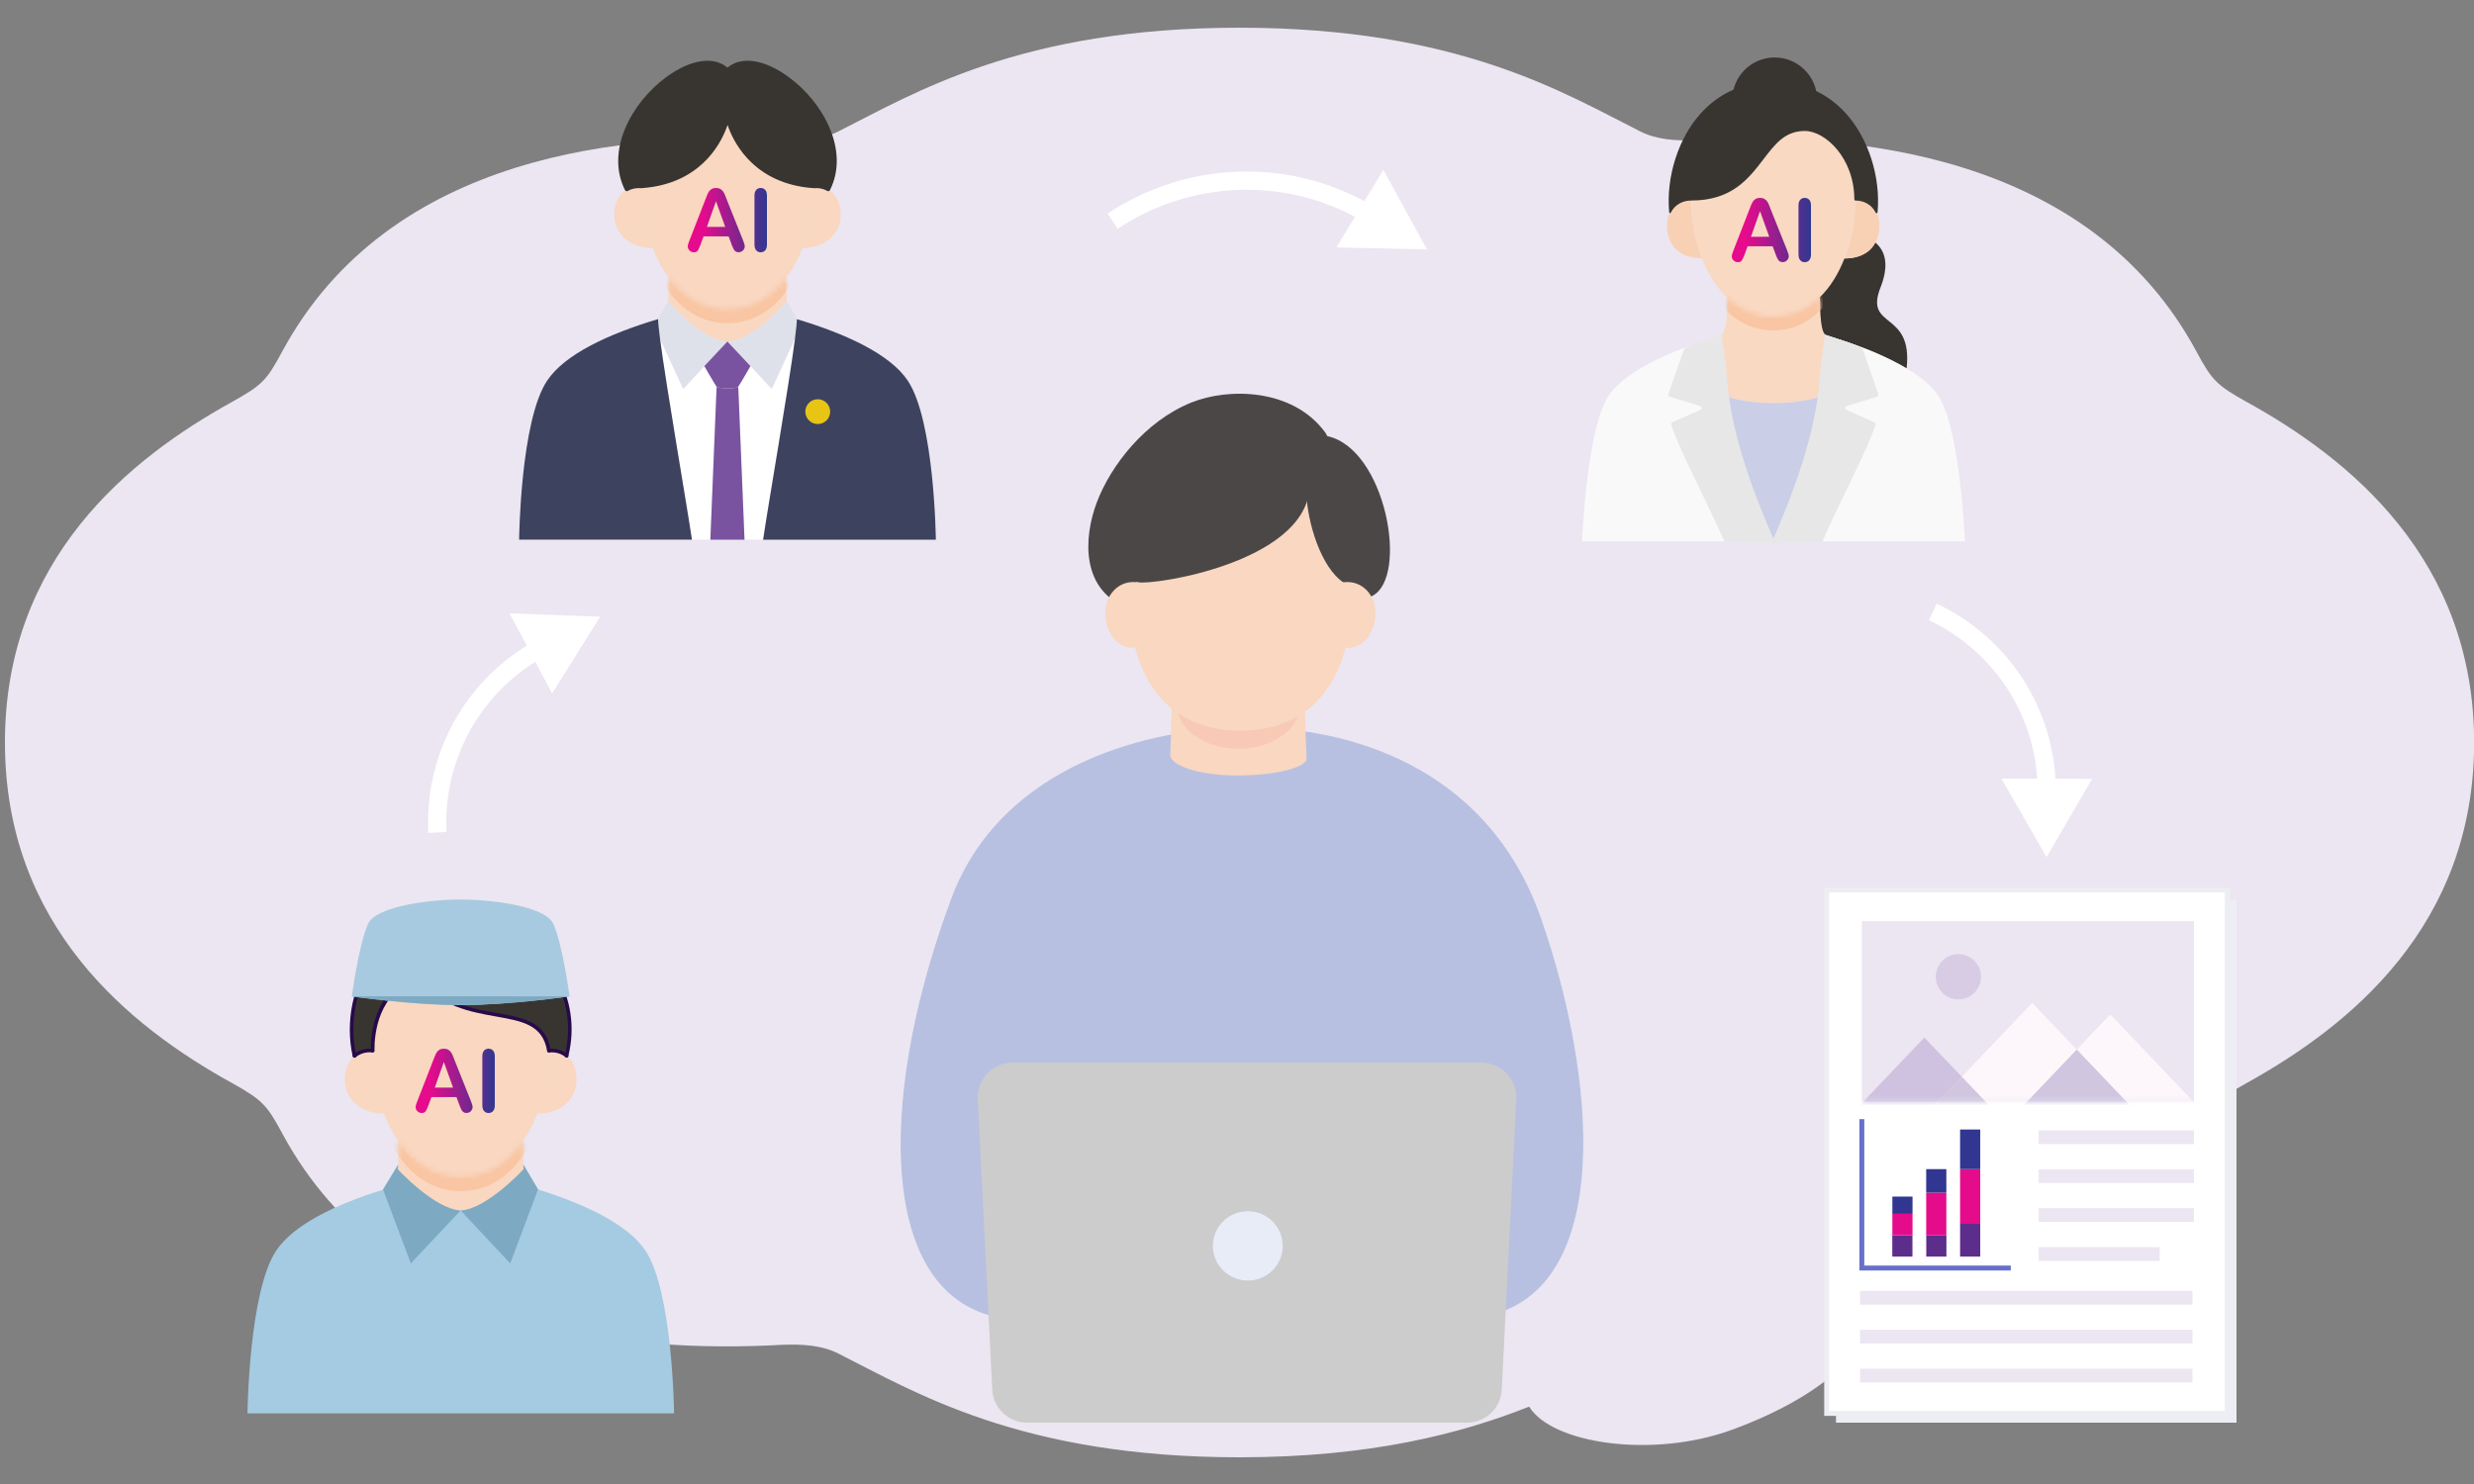 <svg width="500" height="300" viewBox="0 0 500 300" fill="none" xmlns="http://www.w3.org/2000/svg">
<rect x="0" y="0" width="500" height="300" fill="#808080" stroke="none"/>
<g clip-path="url(#clip0_868_13963)">
<path d="M454.055 81.257C447.948 77.831 447.027 76.878 443.877 71.012C422.148 30.761 373.828 26.608 342.972 28.337C338.642 28.515 334.765 28.224 331.486 26.559C316.187 18.868 294.717 5.602 250.468 5.602C206.219 5.602 184.749 18.868 169.45 26.559C166.17 28.224 162.293 28.515 157.963 28.337C127.107 26.624 78.852 30.761 57.058 71.012C53.908 76.878 53.052 77.815 46.881 81.257C26.202 92.681 1 112.928 1 150.093C1 187.259 26.202 207.522 46.897 218.946C53.003 222.372 53.924 223.325 57.075 229.191C78.803 269.442 127.123 273.595 157.979 271.866C162.309 271.688 166.186 271.979 169.466 273.644C184.765 281.335 206.235 294.602 250.484 294.602C277.011 294.602 295.331 289.802 309.046 284.357C313.634 291.871 333.957 294.876 349.935 289.075C369.822 281.836 376.542 272.286 376.074 270.751C401.744 267.326 429.047 256.725 443.958 229.142C447.108 223.277 447.964 222.339 454.136 218.898C474.814 207.409 500.032 187.226 500.032 150.045C499.968 112.928 474.75 92.681 454.071 81.257H454.055Z" fill="#EBE6F1"/>
<g clip-path="url(#clip1_868_13963)">
<path d="M169.908 43.195C170.025 46.768 167.297 50.126 162.191 50.126C163.056 47.882 163.688 45.472 164.054 42.996C164.32 41.234 164.453 39.456 164.453 37.678C165.551 37.578 166.549 37.794 167.397 38.292C168.86 39.157 169.842 40.852 169.908 43.195Z" fill="#F9D7C0"/>
<path d="M129.994 42.796C130.36 45.322 130.992 47.816 131.874 50.109C126.768 50.109 124.024 46.768 124.14 43.195C124.207 40.852 125.188 39.157 126.652 38.292C127.5 37.794 128.514 37.578 129.595 37.678C129.595 39.389 129.728 41.118 129.978 42.813L129.994 42.796Z" fill="#F9D7C0"/>
<path d="M162.19 37.411C163.155 37.544 163.886 37.644 164.435 37.677C164.768 38.907 164.136 42.015 164.036 42.996C163.67 45.472 163.038 47.882 162.174 50.109C161.309 52.352 160.194 54.43 158.831 56.208C155.937 60.064 151.962 62.574 147.023 62.574C142.083 62.574 138.092 60.064 135.215 56.208C133.868 54.43 132.754 52.352 131.889 50.109C130.991 47.815 130.359 45.339 130.01 42.796C129.91 41.816 129.211 40.037 129.627 37.661C130.475 37.644 130.908 37.528 131.889 37.395C144.844 35.301 147.039 23.916 147.039 23.916C147.039 23.916 149.251 35.301 162.207 37.395L162.19 37.411Z" fill="#F9D7C0"/>
<path d="M147.844 49.36L147.25 47.782H142.198L141.604 49.394C141.371 50.023 141.176 50.45 141.01 50.669C140.843 50.888 140.577 51 140.205 51C139.888 51 139.611 50.882 139.366 50.646C139.122 50.41 139 50.146 139 49.849C139 49.675 139.028 49.501 139.083 49.315C139.139 49.13 139.233 48.877 139.361 48.552L142.536 40.392C142.625 40.156 142.736 39.876 142.864 39.55C142.992 39.224 143.125 38.949 143.269 38.73C143.414 38.511 143.602 38.337 143.836 38.202C144.069 38.067 144.357 38 144.702 38C145.046 38 145.346 38.067 145.579 38.202C145.812 38.337 146.001 38.511 146.145 38.719C146.289 38.932 146.412 39.157 146.511 39.398C146.611 39.64 146.734 39.965 146.889 40.37L150.131 48.479C150.387 49.096 150.514 49.546 150.514 49.826C150.514 50.107 150.392 50.382 150.153 50.629C149.915 50.877 149.626 50.994 149.287 50.994C149.087 50.994 148.921 50.961 148.777 50.888C148.638 50.815 148.516 50.719 148.421 50.596C148.327 50.472 148.221 50.287 148.11 50.029C147.999 49.776 147.905 49.551 147.827 49.355L147.844 49.36ZM142.864 45.873H146.573L144.702 40.69L142.864 45.873ZM152.48 49.444V39.544C152.48 39.028 152.596 38.646 152.829 38.388C153.062 38.129 153.362 38 153.729 38C154.095 38 154.412 38.129 154.65 38.382C154.883 38.635 155 39.022 155 39.544V49.444C155 49.967 154.883 50.354 154.65 50.612C154.417 50.871 154.112 51 153.729 51C153.346 51 153.068 50.871 152.835 50.612C152.602 50.354 152.485 49.967 152.485 49.45L152.48 49.444Z" fill="url(#paint0_linear_868_13963)"/>
<path d="M155.955 78.612C155.955 78.612 159.498 70.933 160.662 68.424C159.381 78.263 155.273 101.862 154.209 109.092H150.467L149.203 78.163C149.636 77.565 151.681 73.991 151.681 73.991C153.394 75.82 155.124 77.681 155.955 78.595V78.612Z" fill="white"/>
<path d="M133.371 68.44C134.535 70.95 138.078 78.612 138.078 78.612C138.909 77.698 140.639 75.853 142.352 74.008C142.352 74.008 144.397 77.581 144.83 78.18L143.566 109.108H139.824C138.759 101.895 134.652 78.279 133.371 68.457V68.44Z" fill="white"/>
<path d="M135.033 60.878C135.731 61.759 142.384 69.005 147.024 69.039C147.024 69.039 144.712 71.515 142.367 74.008C140.654 75.853 138.924 77.697 138.093 78.611C138.093 78.611 134.551 70.95 133.386 68.44C133.137 66.562 133.004 65.183 133.004 64.518C133.27 63.97 135.049 60.878 135.049 60.878H135.033Z" fill="#DFE1EA"/>
<path d="M159.013 60.878C159.013 60.878 160.776 63.97 161.059 64.518C161.059 65.2 160.909 66.562 160.676 68.424C159.512 70.933 155.97 78.611 155.97 78.611C155.138 77.697 153.409 75.836 151.696 74.008C149.351 71.498 147.039 69.039 147.039 69.039C151.679 69.005 158.315 61.759 159.03 60.878H159.013Z" fill="#DFE1EA"/>
<path d="M147.026 62.523C151.982 62.523 155.973 60.014 158.884 56.125C158.884 57.621 158.934 59.432 159.017 60.878C158.318 61.759 151.666 69.005 147.026 69.038C142.386 69.005 135.75 61.759 135.035 60.878C135.201 59.15 135.168 57.621 135.168 56.125C138.079 60.014 142.07 62.523 147.026 62.523Z" fill="#F9D7C0"/>
<mask id="mask0_868_13963" style="mask-type:luminance" maskUnits="userSpaceOnUse" x="135" y="56" width="25" height="14">
<path d="M147.026 62.523C151.982 62.523 155.973 60.014 158.884 56.125C158.884 57.621 158.934 59.432 159.017 60.878C158.318 61.759 151.666 69.005 147.026 69.038C142.386 69.005 135.75 61.759 135.035 60.878C135.201 59.15 135.168 57.621 135.168 56.125C138.079 60.014 142.07 62.523 147.026 62.523Z" fill="white"/>
</mask>
<g mask="url(#mask0_868_13963)">
<path d="M164.438 40.436C164.438 44.708 163.657 49.045 162.176 52.884C161.312 55.111 160.214 57.172 158.884 58.934C155.973 62.823 151.982 65.332 147.026 65.332C142.07 65.332 138.078 62.823 135.168 58.934C133.838 57.172 132.74 55.111 131.875 52.884C130.395 49.062 129.613 44.708 129.613 40.436C129.763 34.536 151.948 41.35 153.013 25.213C155.158 36.797 162.625 40.303 164.438 40.436Z" fill="#F9C5A2"/>
</g>
<path d="M149.203 78.179C148.887 78.611 145.146 78.611 144.83 78.179C144.397 77.581 142.352 74.008 142.352 74.008C144.697 71.498 147.008 69.039 147.008 69.039C147.008 69.039 149.32 71.515 151.665 74.008C151.665 74.008 149.619 77.581 149.187 78.179H149.203Z" fill="#7A53A0"/>
<path d="M149.204 78.179L150.468 109.108H143.566L144.83 78.179C145.146 78.611 148.888 78.611 149.204 78.179Z" fill="#7A53A0"/>
<path d="M139.822 109.092H104.914C104.914 109.092 105.164 84.993 110.602 76.916C114.144 71.631 122.909 67.526 133.004 64.501C133.004 65.183 133.153 66.546 133.386 68.424C134.667 78.262 138.774 101.862 139.839 109.075L139.822 109.092Z" fill="#3D425E"/>
<path d="M160.663 68.424C160.912 66.546 161.045 65.183 161.045 64.518C171.14 67.543 179.905 71.648 183.447 76.933C188.885 85.01 189.135 109.108 189.135 109.108H154.227C155.291 101.879 159.399 78.279 160.679 68.44L160.663 68.424Z" fill="#3D425E"/>
<path d="M147.022 14.144C154.041 7.314 174.131 24.93 167.395 38.259C166.547 37.777 165.533 37.561 164.452 37.661C163.67 37.611 162.922 37.511 162.206 37.395C149.251 35.301 147.039 23.917 147.039 23.917C147.039 23.917 144.844 35.301 131.888 37.395C131.19 37.511 130.442 37.594 129.643 37.661C128.546 37.561 127.548 37.777 126.7 38.276C119.981 24.93 140.054 7.314 147.072 14.144H147.022Z" fill="#383531"/>
<path d="M126.653 38.642C126.553 38.642 126.47 38.608 126.404 38.542C126.37 38.509 126.337 38.475 126.32 38.442C122.312 30.498 127.634 20.726 134.669 15.574C139.559 12.001 144.248 11.286 147.026 13.679C149.803 11.286 154.51 11.984 159.399 15.574C166.434 20.726 171.739 30.498 167.731 38.442C167.714 38.475 167.698 38.509 167.665 38.542C167.548 38.658 167.349 38.692 167.216 38.608C166.417 38.143 165.486 37.944 164.488 38.043C163.657 37.994 162.892 37.894 162.16 37.778C151.682 36.082 148.073 28.321 147.042 25.263C146.011 28.321 142.419 36.082 131.942 37.778C131.226 37.894 130.461 37.977 129.663 38.043C128.566 37.96 127.651 38.143 126.853 38.608C126.803 38.642 126.736 38.658 126.67 38.658L126.653 38.642ZM164.987 37.279C165.769 37.279 166.55 37.445 167.232 37.794C170.775 30.265 165.669 21.058 158.967 16.139C155.258 13.413 150.219 11.535 147.275 14.394C147.142 14.527 146.909 14.527 146.776 14.394C143.833 11.535 138.81 13.413 135.101 16.122C128.399 21.042 123.277 30.232 126.819 37.778C127.667 37.362 128.632 37.196 129.647 37.295C130.378 37.246 131.11 37.146 131.809 37.046C144.348 35.019 146.643 23.967 146.676 23.85C146.71 23.684 146.859 23.551 147.026 23.551C147.192 23.551 147.342 23.668 147.375 23.85C147.392 23.967 149.703 35.002 162.243 37.046C162.958 37.163 163.706 37.246 164.455 37.295C164.621 37.279 164.804 37.262 164.97 37.262L164.987 37.279Z" fill="#383531"/>
<path d="M165.269 85.725C166.656 85.725 167.78 84.601 167.78 83.215C167.78 81.829 166.656 80.706 165.269 80.706C163.882 80.706 162.758 81.829 162.758 83.215C162.758 84.601 163.882 85.725 165.269 85.725Z" fill="#E8C515"/>
<path d="M385.311 74.49C381.686 72.313 377.112 70.385 372.422 68.839C371.291 68.457 370.144 68.108 369.013 67.776C367.782 67.46 367.699 63.039 367.699 60.048C369.778 58.003 371.425 55.294 372.605 52.253C375.882 52.286 377.944 50.957 378.942 48.962C381.22 50.857 381.736 53.832 380.056 58.103C376.697 66.645 386.658 62.624 385.328 74.49H385.311Z" fill="#383531"/>
<path d="M374.934 40.37C376.83 40.37 378.427 41.301 379.242 42.946C379.691 43.827 379.907 44.907 379.824 46.154C379.774 47.184 379.525 48.115 379.092 48.962C378.078 50.94 376.032 52.236 372.789 52.236C374.219 48.597 374.951 44.459 374.951 40.387L374.934 40.37Z" fill="#F8D1B5"/>
<path d="M337.514 42.929C338.345 41.301 339.942 40.37 341.821 40.37C341.821 44.442 342.553 48.58 343.983 52.22C340.773 52.22 338.728 50.973 337.697 49.045C337.248 48.198 336.982 47.217 336.915 46.154C336.832 44.891 337.065 43.81 337.497 42.946L337.514 42.929Z" fill="#F8D1B5"/>
<path d="M374.932 40.37C374.932 44.425 374.201 48.58 372.77 52.22C371.589 55.278 369.943 57.987 367.831 60.048C365.303 62.541 362.127 64.053 358.368 64.053C354.609 64.053 351.549 62.59 349.055 60.181C346.893 58.12 345.18 55.361 343.982 52.22C342.552 48.58 341.82 44.459 341.82 40.37C356.372 40.37 355.557 26.31 364.771 26.31C368.945 26.31 374.932 31.844 374.932 40.37Z" fill="#F9D9C2"/>
<path d="M358.844 51.36L358.25 49.782H353.198L352.604 51.394C352.371 52.023 352.176 52.45 352.01 52.669C351.843 52.888 351.577 53 351.205 53C350.888 53 350.611 52.882 350.366 52.646C350.122 52.41 350 52.146 350 51.849C350 51.675 350.028 51.501 350.083 51.315C350.139 51.13 350.233 50.877 350.361 50.552L353.536 42.392C353.625 42.156 353.736 41.876 353.864 41.55C353.992 41.224 354.125 40.949 354.269 40.73C354.414 40.511 354.602 40.337 354.836 40.202C355.069 40.067 355.357 40 355.702 40C356.046 40 356.346 40.067 356.579 40.202C356.812 40.337 357.001 40.511 357.145 40.719C357.289 40.932 357.412 41.157 357.511 41.398C357.611 41.64 357.734 41.965 357.889 42.37L361.131 50.479C361.387 51.096 361.514 51.546 361.514 51.826C361.514 52.107 361.392 52.382 361.153 52.629C360.915 52.877 360.626 52.994 360.287 52.994C360.087 52.994 359.921 52.961 359.777 52.888C359.638 52.815 359.516 52.719 359.421 52.596C359.327 52.472 359.221 52.287 359.11 52.029C358.999 51.776 358.905 51.551 358.827 51.355L358.844 51.36ZM353.864 47.873H357.573L355.702 42.69L353.864 47.873ZM363.48 51.444V41.544C363.48 41.028 363.596 40.646 363.829 40.388C364.062 40.129 364.362 40 364.729 40C365.095 40 365.412 40.129 365.65 40.382C365.883 40.635 366 41.022 366 41.544V51.444C366 51.967 365.883 52.354 365.65 52.612C365.417 52.871 365.112 53 364.729 53C364.346 53 364.068 52.871 363.835 52.612C363.602 52.354 363.485 51.967 363.485 51.45L363.48 51.444Z" fill="url(#paint1_linear_868_13963)"/>
<path d="M371.256 68.474V68.507C371.256 69.886 370.957 73.991 370.524 79.193H370.425C367.98 80.39 364.005 81.487 358.417 81.487C352.829 81.487 348.721 80.34 346.293 79.11C345.861 73.958 345.578 69.886 345.578 68.507C346.31 68.241 347.008 68.025 347.74 67.825C348.971 67.51 349.054 63.155 349.054 60.164C351.565 62.574 354.675 64.036 358.367 64.036C362.059 64.036 365.286 62.524 367.83 60.031C367.83 63.022 367.913 67.51 369.161 67.825C369.859 68.025 370.558 68.241 371.256 68.474Z" fill="#F9D9C2"/>
<mask id="mask1_868_13963" style="mask-type:luminance" maskUnits="userSpaceOnUse" x="345" y="60" width="27" height="22">
<path d="M371.256 68.474V68.507C371.256 69.886 370.957 73.991 370.524 79.193H370.425C367.98 80.39 364.005 81.487 358.417 81.487C352.829 81.487 348.721 80.34 346.293 79.11C345.861 73.958 345.578 69.886 345.578 68.507C346.31 68.241 347.008 68.025 347.74 67.825C348.971 67.51 349.054 63.155 349.054 60.164C351.565 62.574 354.675 64.036 358.367 64.036C362.059 64.036 365.286 62.524 367.83 60.031C367.83 63.022 367.913 67.51 369.161 67.825C369.859 68.025 370.558 68.241 371.256 68.474Z" fill="white"/>
</mask>
<g mask="url(#mask1_868_13963)">
<path d="M374.932 43.112C374.932 47.167 374.201 51.322 372.77 54.962C371.589 58.02 369.943 60.729 367.831 62.79C365.303 65.283 362.127 66.795 358.368 66.795C354.609 66.795 351.549 65.333 349.055 62.923C346.893 60.862 345.18 58.103 343.982 54.962C342.552 51.322 341.82 47.201 341.82 43.112C356.372 43.112 355.557 29.052 364.771 29.052C368.945 29.052 374.932 34.587 374.932 43.112Z" fill="#F9C5A2"/>
</g>
<path d="M370.424 79.176H370.524C369.709 89.098 368.362 102.942 367.497 109.457H349.336C348.472 102.926 347.125 89.015 346.293 79.11C348.721 80.34 352.712 81.487 358.417 81.487C364.121 81.487 367.963 80.373 370.424 79.176Z" fill="#CACEE7"/>
<path d="M341.82 40.37C339.94 40.37 338.344 41.3 337.512 42.929C336.465 31.777 343.167 16.687 358.384 16.687C373.601 16.687 380.32 31.777 379.289 42.929H379.256C378.441 41.3 376.827 40.37 374.948 40.37C374.948 31.844 368.961 26.31 364.787 26.31C355.573 26.31 356.388 40.37 341.836 40.37H341.82Z" fill="#383531"/>
<path d="M379.257 43.096C379.257 43.096 379.124 43.062 379.091 43.013C378.309 41.434 376.796 40.536 374.933 40.536C374.833 40.536 374.767 40.453 374.767 40.37C374.767 31.894 368.846 26.476 364.772 26.476C360.697 26.476 358.735 29.152 356.356 32.243C353.38 36.132 350.004 40.536 341.821 40.536C339.975 40.536 338.462 41.434 337.663 42.996C337.63 43.062 337.547 43.096 337.481 43.079C337.397 43.079 337.347 42.996 337.347 42.929C336.682 35.75 339.21 27.872 343.784 22.853C347.575 18.698 352.615 16.504 358.385 16.504C364.156 16.504 369.212 18.698 373.004 22.87C377.594 27.889 380.122 35.783 379.457 42.946C379.457 43.013 379.423 43.062 379.357 43.079C379.324 43.079 379.29 43.096 379.257 43.096ZM375.116 40.204C376.812 40.254 378.293 41.068 379.157 42.414C379.656 35.467 377.178 27.939 372.754 23.102C369.029 19.014 364.057 16.853 358.385 16.853C352.714 16.853 347.758 19.014 344.05 23.086C339.643 27.922 337.165 35.434 337.647 42.364C338.562 40.985 340.075 40.187 341.838 40.187C349.854 40.187 353.18 35.849 356.107 32.027C358.435 28.986 360.631 26.127 364.788 26.127C368.946 26.127 375.05 31.595 375.133 40.187L375.116 40.204Z" fill="#383531"/>
<path d="M349.337 109.457H319.734C319.734 109.457 320.616 87.22 324.956 80.24C326.653 77.498 330.212 74.988 334.586 72.828C337.928 71.166 341.737 69.703 345.579 68.507C345.579 69.886 345.861 73.958 346.294 79.127C347.109 89.032 348.472 102.942 349.337 109.474V109.457Z" fill="#F9F9F9"/>
<path d="M397.103 109.457H367.5C368.365 102.942 369.695 89.098 370.527 79.193C370.959 73.991 371.259 69.886 371.259 68.507V68.474C375.1 69.67 378.909 71.133 382.235 72.795C386.625 74.972 390.184 77.481 391.881 80.24C396.221 87.22 397.103 109.457 397.103 109.457Z" fill="#F9F9F9"/>
<path d="M367.249 20.177V20.21C364.621 18.964 361.711 18.266 358.651 18.266C355.591 18.266 352.697 18.947 350.086 20.194C350.086 15.441 353.944 11.618 358.667 11.618C363.391 11.618 367.249 15.457 367.249 20.194V20.177Z" fill="#383531"/>
<path d="M379.623 79.642L376.38 70.401C376.28 70.352 376.164 70.302 376.064 70.269C375.582 70.052 375.099 69.836 374.617 69.637C373.104 69.005 371.474 68.573 370.243 68.108C369.927 67.992 369.112 67.742 368.83 67.626C368.763 68.64 368.031 72.545 367.732 76.817C367.083 85.775 363.79 96.743 358.02 109.74L368.264 109.574C371.54 101.945 377.411 91.01 379.041 85.907C379.107 85.691 379.008 85.459 378.808 85.359L373.203 82.883C372.838 82.716 372.871 82.185 373.237 82.068L379.357 80.207C379.59 80.141 379.706 79.874 379.623 79.625V79.642Z" fill="#E7E7E7"/>
<path d="M337.179 79.642L340.422 70.401C340.522 70.352 340.638 70.302 340.738 70.269C341.22 70.052 341.703 69.836 342.185 69.637C343.698 69.005 345.328 68.573 346.559 68.108C346.875 67.992 347.69 67.742 347.973 67.626C348.039 68.64 348.771 72.545 349.07 76.817C349.719 85.775 353.012 96.743 358.783 109.74L348.538 109.574C345.262 101.945 339.391 91.01 337.761 85.907C337.695 85.691 337.794 85.459 337.994 85.359L343.599 82.883C343.965 82.716 343.931 82.185 343.565 82.068L337.445 80.207C337.212 80.141 337.096 79.874 337.179 79.625V79.642Z" fill="#E7E7E7"/>
<path d="M88.399 168.29C87.634 153.233 95.434 138.375 109.653 130.83" stroke="white" stroke-width="3.69" stroke-miterlimit="10"/>
<path d="M111.583 140.186L121.295 124.664L102.984 123.999L111.583 140.186Z" fill="white"/>
<path d="M390.617 123.7C404.271 130.132 413.701 144.009 413.651 160.08" stroke="white" stroke-width="3.69" stroke-miterlimit="10"/>
<path d="M404.484 157.388L413.615 173.276L422.828 157.438L404.484 157.388Z" fill="white"/>
<path d="M224.871 44.708C240.105 34.553 260.444 33.456 277.125 43.577" stroke="white" stroke-width="3.69" stroke-miterlimit="10"/>
<path d="M270.074 50.026L288.401 50.425L279.587 34.353L270.074 50.026Z" fill="white"/>
<path d="M130.409 252.784C126.933 247.599 118.535 243.527 108.756 240.469C108.124 239.472 105.795 235.45 105.795 235.45C105.795 235.782 105.795 236.098 105.829 236.364C105.114 237.261 97.862 244.674 93.123 244.707C88.383 244.674 80.417 236.945 80.417 236.364C80.45 236.065 80.483 235.782 80.483 235.45C80.483 235.45 78.055 239.605 77.49 240.485C67.694 243.527 59.312 247.615 55.836 252.8C50.282 261.077 50.016 285.724 50.016 285.724H136.23C136.23 285.724 135.98 261.06 130.426 252.8L130.409 252.784Z" fill="#A4CBE2"/>
<path d="M114.529 213.412C115.71 214.376 116.458 215.955 116.525 218.049C116.641 221.705 113.864 225.129 108.625 225.129C110.138 221.19 110.937 216.753 110.937 212.382C112.317 212.249 113.581 212.614 114.529 213.412Z" fill="#F9D7C0"/>
<path d="M71.653 213.446C72.617 212.631 73.898 212.249 75.295 212.382C75.295 216.753 76.093 221.19 77.606 225.112C72.384 225.112 69.59 221.689 69.69 218.049C69.757 215.972 70.505 214.393 71.669 213.446H71.653Z" fill="#F9D7C0"/>
<path d="M80.535 230.696C83.529 235.017 87.77 237.859 93.108 237.859C98.447 237.859 102.688 235.017 105.681 230.713C105.681 232.009 105.748 233.97 105.781 235.433C105.781 235.765 105.781 236.081 105.814 236.347C105.099 237.244 97.848 244.657 93.108 244.69C88.368 244.657 80.402 236.929 80.402 236.347C80.436 236.048 80.469 235.765 80.469 235.433C80.552 233.821 80.535 231.993 80.535 230.713V230.696Z" fill="#F9D7C0"/>
<path d="M84.258 197.474C94.153 209.091 109.121 201.496 110.917 212.382C110.917 216.753 110.119 221.207 108.606 225.112C107.824 227.14 106.843 229.051 105.679 230.713C102.669 235.034 98.411 237.86 93.106 237.86C87.801 237.86 83.526 235.001 80.533 230.697C79.352 229.035 78.388 227.157 77.606 225.112C76.093 221.174 75.294 216.753 75.294 212.382C75.244 207.645 76.675 200.15 84.258 197.474Z" fill="#F9D7C0"/>
<path d="M92.844 223.36L92.25 221.782H87.198L86.604 223.394C86.371 224.023 86.176 224.45 86.01 224.669C85.843 224.888 85.577 225 85.205 225C84.888 225 84.611 224.882 84.366 224.646C84.122 224.41 84 224.146 84 223.849C84 223.675 84.028 223.501 84.083 223.315C84.139 223.13 84.233 222.877 84.361 222.552L87.536 214.392C87.625 214.156 87.736 213.876 87.864 213.55C87.992 213.224 88.125 212.949 88.269 212.73C88.414 212.511 88.602 212.337 88.835 212.202C89.069 212.067 89.357 212 89.702 212C90.046 212 90.346 212.067 90.579 212.202C90.812 212.337 91.001 212.511 91.145 212.719C91.289 212.932 91.412 213.157 91.511 213.398C91.611 213.64 91.734 213.965 91.889 214.37L95.131 222.479C95.386 223.096 95.514 223.546 95.514 223.826C95.514 224.107 95.392 224.382 95.153 224.629C94.915 224.876 94.626 224.994 94.287 224.994C94.087 224.994 93.921 224.961 93.776 224.888C93.638 224.815 93.516 224.719 93.421 224.596C93.327 224.472 93.221 224.287 93.11 224.029C92.999 223.776 92.905 223.551 92.827 223.355L92.844 223.36ZM87.864 219.873H91.573L89.702 214.69L87.864 219.873ZM97.48 223.444V213.544C97.48 213.028 97.596 212.646 97.829 212.387C98.062 212.129 98.362 212 98.729 212C99.095 212 99.412 212.129 99.65 212.382C99.883 212.635 100 213.022 100 213.544V223.444C100 223.967 99.883 224.354 99.65 224.613C99.417 224.871 99.112 225 98.729 225C98.346 225 98.068 224.871 97.835 224.613C97.602 224.354 97.485 223.967 97.485 223.45L97.48 223.444Z" fill="url(#paint2_linear_868_13963)"/>
<mask id="mask2_868_13963" style="mask-type:luminance" maskUnits="userSpaceOnUse" x="80" y="230" width="26" height="15">
<path d="M80.535 230.696C83.529 235.017 87.77 237.859 93.108 237.859C98.447 237.859 102.688 235.017 105.681 230.713C105.681 232.009 105.748 233.97 105.781 235.433C105.781 235.765 105.781 236.081 105.814 236.347C105.099 237.244 97.848 244.657 93.108 244.69C88.368 244.657 80.402 236.929 80.402 236.347C80.436 236.048 80.469 235.765 80.469 235.433C80.552 233.821 80.535 231.993 80.535 230.713V230.696Z" fill="white"/>
</mask>
<g mask="url(#mask2_868_13963)">
<path d="M84.262 200.416C94.157 212.033 109.125 204.437 110.921 215.323C110.921 219.694 110.123 224.148 108.61 228.054C107.828 230.081 106.847 231.993 105.683 233.655C102.672 237.976 98.415 240.801 93.11 240.801C87.805 240.801 83.53 237.942 80.537 233.638C79.356 231.976 78.391 230.098 77.61 228.054C76.096 224.115 75.298 219.694 75.298 215.323C75.248 210.587 76.678 203.091 84.262 200.416Z" fill="#F9C5A2"/>
</g>
<path d="M110.935 212.382C109.139 201.496 94.171 209.091 84.276 197.474C76.692 200.15 75.262 207.645 75.312 212.382C73.915 212.249 72.651 212.631 71.67 213.445C69.258 202.892 74.564 189.679 83.91 190.577C93.174 177.381 119.7 192.272 114.544 213.412C113.58 212.614 112.332 212.249 110.952 212.382H110.935Z" fill="#383531"/>
<path d="M105.811 236.364C105.811 236.364 98.411 244.408 93.106 244.707L103.117 255.41L108.738 240.452L105.778 235.433L105.811 236.347V236.364Z" fill="#7EA9C2"/>
<path d="M80.383 236.364C80.383 236.364 87.784 244.408 93.089 244.707L83.028 255.41L77.406 240.452L80.466 235.433L80.4 236.347L80.383 236.364Z" fill="#7EA9C2"/>
<path d="M110.937 212.764C110.754 212.764 110.604 212.631 110.571 212.448C109.69 207.163 105.548 206.432 100.31 205.501C95.254 204.604 88.951 203.507 83.995 197.707C83.862 197.557 83.879 197.325 84.045 197.192C84.195 197.059 84.427 197.075 84.56 197.242C89.333 202.842 95.237 203.873 100.443 204.787C105.765 205.717 110.355 206.532 111.303 212.332C111.336 212.531 111.203 212.731 111.003 212.764C110.987 212.764 110.97 212.764 110.937 212.764Z" fill="#270A49"/>
<path d="M75.296 212.764C75.097 212.764 74.931 212.598 74.931 212.398C74.897 208.792 75.729 200.117 84.161 197.125C84.36 197.059 84.56 197.158 84.626 197.358C84.693 197.557 84.593 197.757 84.41 197.823C76.427 200.648 75.646 208.958 75.679 212.398C75.679 212.598 75.513 212.764 75.313 212.764H75.296Z" fill="#270A49"/>
<path d="M71.653 213.828C71.487 213.828 71.337 213.711 71.287 213.545C69.691 206.565 71.404 198.471 75.462 193.868C77.823 191.192 80.75 189.946 83.927 190.245C84.126 190.261 84.276 190.444 84.259 190.644C84.243 190.843 84.043 191.009 83.86 190.976C80.916 190.677 78.206 191.857 76.01 194.35C72.102 198.787 70.456 206.615 72.002 213.379C72.052 213.578 71.919 213.778 71.72 213.828C71.686 213.828 71.67 213.828 71.636 213.828H71.653Z" fill="#270A49"/>
<path d="M114.509 213.778C114.509 213.778 114.443 213.778 114.426 213.778C114.226 213.728 114.11 213.529 114.16 213.329C117.02 201.629 109.852 191.591 101.288 187.702C95.816 185.226 88.465 184.744 84.191 190.81C84.075 190.976 83.842 191.009 83.675 190.893C83.509 190.776 83.476 190.544 83.592 190.378C87.318 185.076 94.386 183.763 101.587 187.02C110.434 191.026 117.819 201.413 114.858 213.495C114.825 213.662 114.659 213.778 114.509 213.778Z" fill="#270A49"/>
<path d="M114.526 213.794C114.443 213.794 114.359 213.761 114.293 213.711C113.395 212.963 112.247 212.631 110.967 212.764C110.767 212.797 110.584 212.631 110.568 212.432C110.551 212.232 110.701 212.049 110.9 212.033C112.38 211.9 113.711 212.282 114.759 213.146C114.908 213.279 114.942 213.512 114.809 213.661C114.742 213.744 114.626 213.794 114.526 213.794Z" fill="#270A49"/>
<path d="M71.653 213.811C71.553 213.811 71.436 213.761 71.37 213.678C71.237 213.529 71.254 213.296 71.42 213.163C72.484 212.282 73.848 211.883 75.328 212.016C75.528 212.033 75.677 212.216 75.661 212.415C75.644 212.615 75.445 212.764 75.262 212.748C73.964 212.631 72.8 212.964 71.885 213.728C71.819 213.778 71.736 213.811 71.653 213.811Z" fill="#270A49"/>
<path d="M93.041 181.835C98.995 181.835 110.155 183.098 111.818 186.754C113.697 190.859 115.111 201.429 115.111 201.429C115.111 201.429 102.854 203.191 93.108 203.191C83.362 203.191 71.106 201.429 71.106 201.429C71.106 201.429 72.519 190.859 74.398 186.754C76.078 183.115 87.221 181.835 93.175 181.835" fill="#A7CAE0"/>
<path d="M71.087 201.429C71.087 201.429 83.344 203.191 93.09 203.191C102.835 203.191 115.092 201.429 115.092 201.429C115.092 201.429 71.137 201.38 71.07 201.429H71.087Z" fill="#7EA9C2"/>
<path d="M452.017 181.818H371.059V287.601H452.017V181.818Z" fill="#EDEEF4"/>
<path d="M450.138 179.94H369.18V285.724H450.138V179.94Z" fill="white" stroke="#EDEEF4" stroke-miterlimit="10"/>
<path d="M443.387 186.223H376.281V222.702H443.387V186.223Z" fill="#EBE6F1"/>
<mask id="mask3_868_13963" style="mask-type:luminance" maskUnits="userSpaceOnUse" x="376" y="186" width="68" height="37">
<path d="M443.387 186.223H376.281V222.702H443.387V186.223Z" fill="white"/>
</mask>
<g mask="url(#mask3_868_13963)">
<path d="M388.919 209.756L373.336 226.109H388.437L396.486 217.683L388.919 209.756Z" fill="#CFC1E0"/>
<path d="M410.704 202.742L396.484 217.683L404.517 226.109H406.446L419.718 212.182L410.704 202.742Z" fill="#FDF7FB"/>
<path d="M388.438 226.109H404.519L396.487 217.683L388.438 226.109Z" fill="#D0C6E0"/>
<path d="M426.488 205.069L419.719 212.182L432.99 226.109H446.544L426.488 205.069Z" fill="#FDF7FB"/>
<path d="M406.449 226.109H432.992L419.721 212.182L406.449 226.109Z" fill="#D0C6E0"/>
<path d="M400.309 198.188C400.71 195.696 399.014 193.35 396.521 192.949C394.027 192.548 391.68 194.242 391.278 196.734C390.876 199.226 392.572 201.572 395.066 201.973C397.56 202.375 399.907 200.68 400.309 198.188Z" fill="#D8CCE5"/>
</g>
<path d="M443.385 236.38H412.02V239.156H443.385V236.38Z" fill="#EBE6F1"/>
<path d="M443.385 244.241H412.02V247.017H443.385V244.241Z" fill="#EBE6F1"/>
<path d="M436.483 252.119H412.02V254.895H436.483V252.119Z" fill="#EBE6F1"/>
<path d="M443.385 228.519H412.02V231.294H443.385V228.519Z" fill="#EBE6F1"/>
<path d="M443.102 268.821H375.93V271.597H443.102V268.821Z" fill="#EBE6F1"/>
<path d="M443.102 276.699H375.93V279.475H443.102V276.699Z" fill="#EBE6F1"/>
<path d="M443.102 260.96H375.93V263.736H443.102V260.96Z" fill="#EBE6F1"/>
<path d="M382.434 249.709V254.03H386.508V249.709H382.434Z" fill="#5D2D8B"/>
<path d="M382.449 245.388V249.709H386.524V245.388H382.449Z" fill="#E50C8C"/>
<path d="M382.449 241.898V245.388H386.524V241.898H382.449Z" fill="#313790"/>
<path d="M389.301 249.709V254.03H393.375V249.709H389.301Z" fill="#5D2D8B"/>
<path d="M389.285 241.1V249.726H393.36V241.1H389.285Z" fill="#E50C8C"/>
<path d="M389.285 236.347V241.1H393.36V236.347H389.285Z" fill="#313790"/>
<path d="M396.137 247.399V254.03H400.211V247.399H396.137Z" fill="#5D2D8B"/>
<path d="M396.137 236.347V247.399H400.211V236.347H396.137Z" fill="#E50C8C"/>
<path d="M396.137 228.337V236.347H400.211V228.337H396.137Z" fill="#313790"/>
<path d="M376.281 226.242V256.34H378.626H406.383" stroke="#6670CC" stroke-miterlimit="10"/>
<g clip-path="url(#clip2_868_13963)">
<path d="M197.864 265.195C177.507 257.115 178.008 219.947 192.227 181.69C202.389 154.374 232.704 147.008 252.387 147.008C272.07 147.008 300.585 154.591 311.452 185.637C322.601 217.523 325.936 258.669 302.151 265.63C286.241 270.292 216.623 272.654 197.848 265.195H197.864Z" fill="#FAFBFC"/>
<path d="M197.864 265.195C177.507 257.115 178.008 219.947 192.227 181.69C202.389 154.374 232.704 147.008 252.387 147.008C272.07 147.008 300.585 154.591 311.452 185.637C322.601 217.523 325.936 258.669 302.151 265.63C286.241 270.292 216.623 272.654 197.848 265.195H197.864Z" fill="#B8C0E1"/>
<path d="M237.007 136.287C237.007 136.287 236.663 150.085 236.506 152.555C236.381 154.638 241.971 156.766 250.082 156.766C258.193 156.766 264.159 155.042 264.065 153.301C263.815 148.376 263.564 137.53 263.314 135.308C263.063 133.086 237.492 131.858 236.991 136.287H237.007Z" fill="#F9D7C0"/>
<path d="M262.612 143.03C262.612 147.335 257.1 151.359 250.304 151.359C243.508 151.359 237.996 147.335 237.996 143.03C237.996 138.726 243.508 135.23 250.304 135.23C257.1 135.23 262.612 138.726 262.612 143.03Z" fill="#F8C9B5"/>
<path d="M273.289 119.877C273.289 135.261 266.681 147.723 250.678 147.723C234.674 147.723 228.066 135.261 228.066 119.877C228.066 104.494 238.198 92.032 250.678 92.032C263.158 92.032 273.289 104.494 273.289 119.877Z" fill="#F9D7C0"/>
<path d="M264.019 99.755C264.238 105.567 266.931 114.703 271.535 117.764C273.351 118.961 274.761 121.82 277.376 120.453C284.782 116.584 280.022 90.556 268.153 88.148C264.363 87.371 263.925 97.254 264.019 99.771V99.755Z" fill="#4B4747"/>
<path d="M227.894 122.861C230.76 123.933 228.051 117.329 229.961 117.702C233.202 118.339 263.236 113.786 264.676 98.885C265.005 95.466 270.314 90.774 267.777 87.355C261.169 78.436 248.204 78.389 240.813 81.357C231.37 85.149 224.481 94.146 221.678 101.526C218.906 108.83 218.515 119.349 227.894 122.861Z" fill="#4B4747"/>
<path d="M270.816 130.755C275.451 131.967 277.878 127.74 277.988 124.073C278.098 120.453 275.342 117.174 271.474 117.718C268.248 118.169 267.653 129.947 270.816 130.755Z" fill="#F9D7C0"/>
<path d="M230.542 130.755C225.907 131.967 223.48 127.74 223.37 124.073C223.261 120.453 226.017 117.174 229.884 117.718C233.11 118.169 233.705 129.947 230.542 130.755Z" fill="#F9D7C0"/>
<path d="M296.464 287.602H207.601C203.827 287.602 200.727 284.665 200.539 280.936L197.611 222.184C197.407 218.175 200.633 214.819 204.673 214.819H299.377C303.416 214.819 306.642 218.175 306.439 222.184L303.51 280.936C303.322 284.665 300.222 287.602 296.448 287.602H296.464Z" fill="#CCCCCC"/>
<path d="M259.245 251.863C259.245 255.732 256.082 258.871 252.183 258.871C248.284 258.871 245.121 255.732 245.121 251.863C245.121 247.994 248.284 244.855 252.183 244.855C256.082 244.855 259.245 247.994 259.245 251.863Z" fill="#E7ECF7"/>
</g>
</g>
</g>
<defs>
<linearGradient id="paint0_linear_868_13963" x1="139.011" y1="44.497" x2="155" y2="44.497" gradientUnits="userSpaceOnUse">
<stop offset="0.19" stop-color="#E50B8C"/>
<stop offset="1" stop-color="#303890"/>
</linearGradient>
<linearGradient id="paint1_linear_868_13963" x1="350.011" y1="46.497" x2="366" y2="46.497" gradientUnits="userSpaceOnUse">
<stop offset="0.19" stop-color="#E50B8C"/>
<stop offset="1" stop-color="#303890"/>
</linearGradient>
<linearGradient id="paint2_linear_868_13963" x1="84.011" y1="218.497" x2="100" y2="218.497" gradientUnits="userSpaceOnUse">
<stop offset="0.19" stop-color="#E50B8C"/>
<stop offset="1" stop-color="#303890"/>
</linearGradient>
<clipPath id="clip0_868_13963">
<rect width="499" height="289" fill="white" transform="translate(1 5.602)"/>
</clipPath>
<clipPath id="clip1_868_13963">
<rect width="402" height="276" fill="white" transform="translate(50 11.602)"/>
</clipPath>
<clipPath id="clip2_868_13963">
<rect width="138" height="208" fill="white" transform="translate(182 79.602)"/>
</clipPath>
</defs>
</svg>
